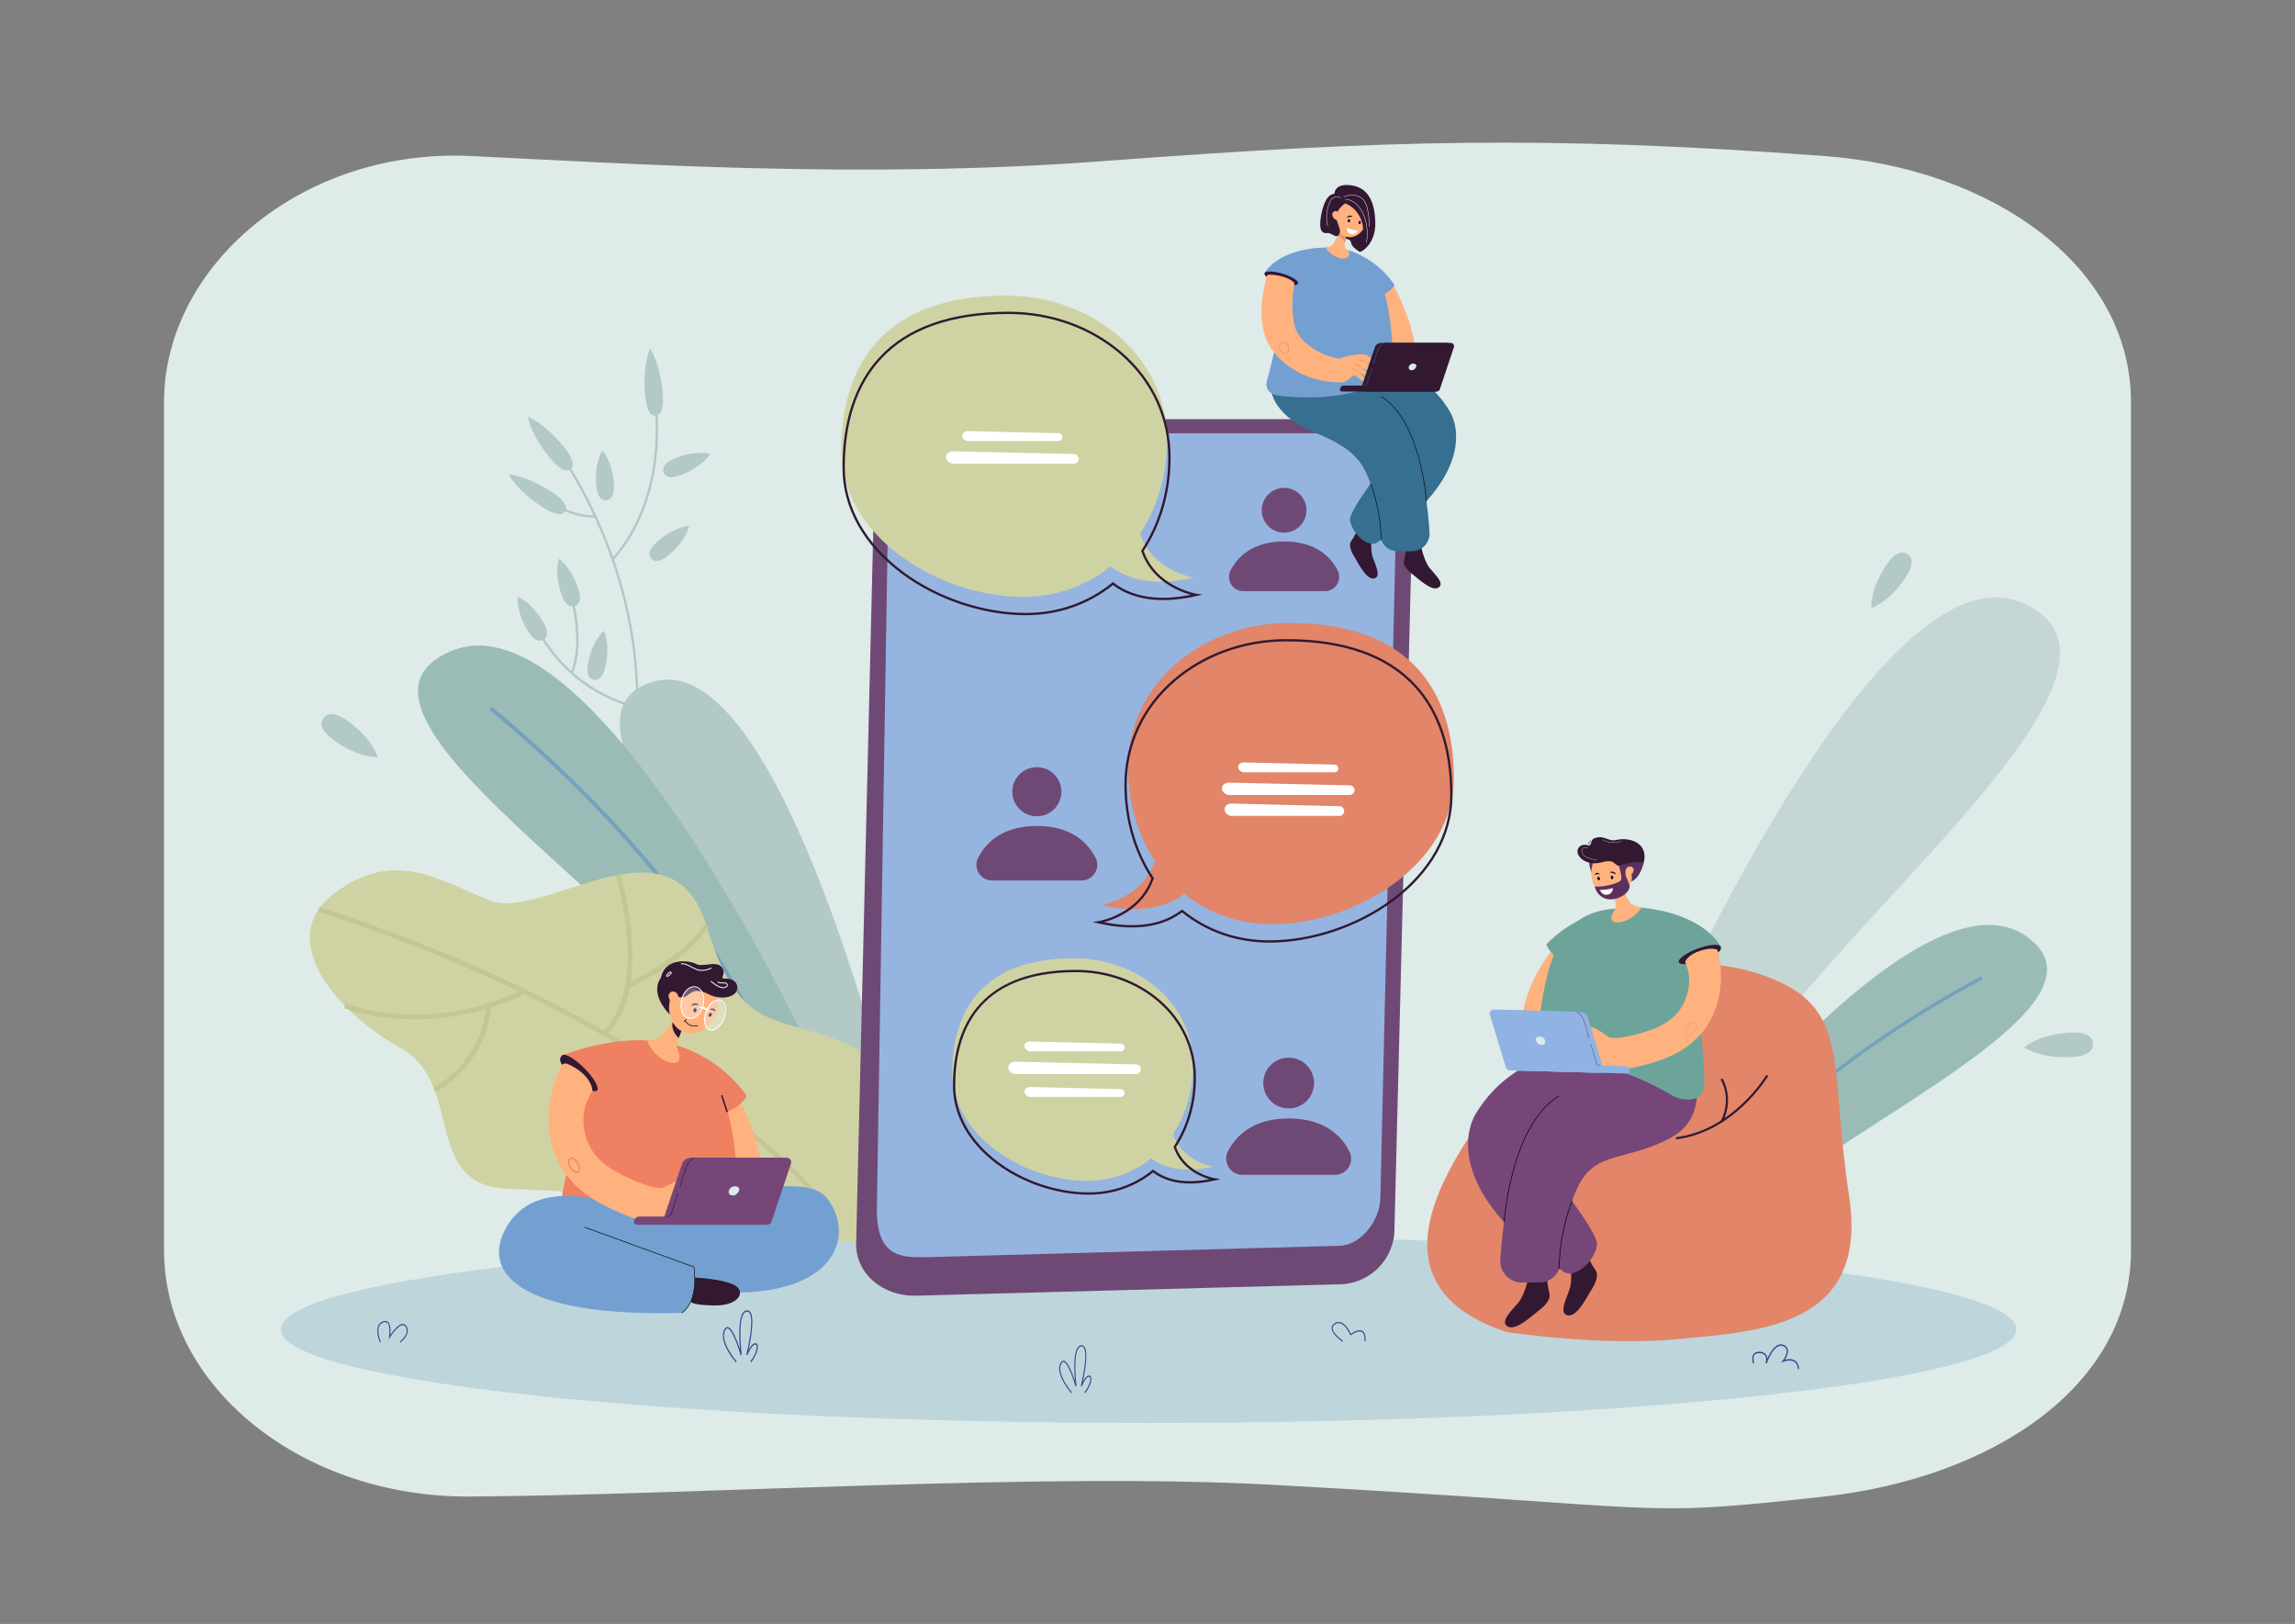 <svg xmlns="http://www.w3.org/2000/svg" xmlns:xlink="http://www.w3.org/1999/xlink" id="Layer_1" x="0px" y="0px" viewBox="0 0 2826.587 2000" style="enable-background:new 0 0 2826.587 2000;" xml:space="preserve"><rect x="0" y="0" width="2826.587" height="2000" fill="#808080" stroke="none"/><rect x="0" style="fill:none" width="2826.587" height="2000"></rect><g>	<g>		<path style="fill:#DEEBE9;" d="M2246.934,1843.121c-241.138,26.611-170.814,13.448-678.431-14.4   c-285.039-15.637-702.781,12.348-988.851,14.4c-208.557,1.497-377.641-135.771-377.641-303.254v-510.844v-533.63   c0-167.482,169.438-313.104,377.641-303.252c193.354,9.148,478.98,28.709,775.445,6.532   c352.599-26.376,546.498-32.131,891.837-6.532c207.683,15.395,377.643,135.771,377.643,303.252v1044.474   C2624.576,1707.35,2453.558,1820.318,2246.934,1843.121z"></path>	</g>	<g>		<g style="opacity:0.6;">			<path style="fill:#B2C9C6;" d="M1997.567,1381.686c0,0,300.915-727.436,495.235-638.368    c194.321,89.068-309.644,442.768-390.532,657.305L1997.567,1381.686z"></path>		</g>		<g>			<g>				<path style="fill:#9BBCB6;" d="M2046.544,1479.637c0,0,313.384-420.609,448.553-326.926     c135.169,93.682-295.383,259.542-381.908,385.022L2046.544,1479.637z"></path>			</g>			<g>				<g>					<path style="fill:#74A1BD;" d="M2089.084,1497.625c58.18-87.745,151.071-162.337,218.75-209.46      c73.374-51.087,133.71-81.771,134.312-82.075l-1.9-3.753c-0.603,0.305-61.203,31.122-134.816,82.375      c-67.98,47.333-161.305,122.289-219.85,210.588L2089.084,1497.625z"></path>				</g>			</g>		</g>		<g>			<g>				<g>					<path style="fill:#B2C9C6;" d="M840.058,584.519c-14.287,5.706-20.35,2.864-22.587-2.736      c-2.236-5.6,0.201-11.837,14.488-17.543c26.027-10.394,42.655-5.279,42.655-5.279S866.464,573.973,840.058,584.519z"></path>				</g>				<g>					<path style="fill:#B2C9C6;" d="M824.417,682.979c-11.672,10.023-18.329,9.295-22.257,4.72      c-3.928-4.575-3.64-11.265,8.032-21.288c21.263-18.257,38.651-18.797,38.651-18.797S845.989,664.456,824.417,682.979z"></path>				</g>				<g>					<g>						<g>							<path style="fill:#B2C9C6;" d="M779.36,938.56l-2.831-0.686c0.105-0.435,10.494-44.413,5.447-111.914        c-4.661-62.282-23.79-157.902-88.475-259.751l2.458-1.562c65.041,102.41,84.259,198.581,88.928,261.226        C789.951,893.794,779.466,938.119,779.36,938.56z"></path>						</g>					</g>					<g>						<g>							<path style="fill:#B2C9C6;" d="M755.852,689.928l-2.189-1.921c69.765-79.465,52.041-191.523,51.854-192.646l2.871-0.48        C808.578,496.018,826.545,609.407,755.852,689.928z"></path>						</g>					</g>					<g>						<g>							<path style="fill:#B2C9C6;" d="M719.602,636.63c-29.24-4.446-49.113-22.445-49.339-22.653l1.971-2.142        c0.252,0.232,25.726,23.254,61.151,22.862l0.033,2.912C728.626,637.662,724.005,637.3,719.602,636.63z"></path>						</g>					</g>					<g>						<g>							<path style="fill:#B2C9C6;" d="M784.365,872.964c-58.109-15.714-101.645-51.83-129.401-107.343        c-0.962-1.922-1.87-3.739-2.169-4.085c0.004,0.004,0.091,0.104,0.272,0.195l1.324-2.591c0.766,0.391,1.168,1.16,3.176,5.179        c27.371,54.737,70.286,90.344,127.557,105.832L784.365,872.964z"></path>						</g>					</g>					<g>						<g>							<path style="fill:#B2C9C6;" d="M705.468,829.255l-2.666-1.175c15.947-36.16-0.769-95.439-0.939-96.033l2.798-0.805        c0.043,0.152,4.365,15.328,6.614,34.844C713.36,784.167,714.047,809.804,705.468,829.255z"></path>						</g>					</g>					<g>						<g>							<path style="fill:#B2C9C6;" d="M694.018,549.867c13.142,16.054,13.269,23.926,8.604,27.745        c-4.667,3.819-12.358,2.141-25.5-13.914c-23.94-29.244-27.062-50.295-27.062-50.295S669.73,520.196,694.018,549.867z"></path>						</g>					</g>					<g>						<g>							<path style="fill:#B2C9C6;" d="M679.399,605.844c17.371,11.346,19.865,18.812,16.568,23.861        c-3.297,5.048-11.137,5.767-28.508-5.577c-31.644-20.666-40.968-39.795-40.968-39.795S647.293,584.878,679.399,605.844z"></path>						</g>					</g>					<g>						<g>							<path style="fill:#B2C9C6;" d="M711.866,723.986c4.912,14.58,1.741,20.477-3.974,22.403        c-5.714,1.924-11.808-0.852-16.72-15.431c-8.947-26.558-2.925-42.88-2.925-42.88S702.788,697.04,711.866,723.986z"></path>						</g>					</g>					<g>						<g>							<path style="fill:#B2C9C6;" d="M756.016,595.25c1.217,15.336-3.294,20.285-9.304,20.762        c-6.011,0.477-11.246-3.698-12.464-19.034c-2.217-27.938,7.594-42.304,7.594-42.304S753.766,566.905,756.016,595.25z"></path>						</g>					</g>					<g>						<g>							<path style="fill:#B2C9C6;" d="M745.864,819.794c-3.142,15.06-8.862,18.542-14.765,17.31        c-5.902-1.232-9.753-6.71-6.611-21.771c5.724-27.434,19.178-38.464,19.178-38.464S751.671,791.96,745.864,819.794z"></path>						</g>					</g>					<g>						<g>							<path style="fill:#B2C9C6;" d="M668.358,765.025c7.919,13.19,6.085,19.629,0.914,22.733        c-5.169,3.104-11.716,1.697-19.635-11.493c-14.427-24.026-12.039-41.26-12.039-41.26S653.721,740.648,668.358,765.025z"></path>						</g>					</g>					<g>						<g>							<path style="fill:#B2C9C6;" d="M816.231,484.144c1.748,20.673-2.604,27.234-8.612,27.742        c-6.008,0.508-11.4-5.229-13.146-25.903c-3.184-37.659,6.156-56.781,6.156-56.781S813,445.935,816.231,484.144z"></path>						</g>					</g>				</g>			</g>		</g>		<g>			<path style="fill:#B2C9C6;" d="M1102.802,1384.348c0,0-139.114-588.797-297.464-545.046    c-158.351,43.75,180.638,373.891,215.704,546.577L1102.802,1384.348z"></path>		</g>		<g>			<g>				<path style="fill:#9BBCB6;" d="M987.425,1272.817c0,0-258.693-545.857-432.522-470.659     c-173.829,75.198,269.905,327.672,339.213,488.942L987.425,1272.817z"></path>			</g>			<g>				<g>					<path style="fill:#74A1BD;" d="M935.318,1283.504c-45.841-112.245-133.852-217.493-199.612-286.018      c-71.293-74.289-132.48-122.589-133.09-123.069l2.993-3.809c0.613,0.481,62.068,48.992,133.593,123.525      c66.051,68.829,154.471,174.586,200.599,287.539L935.318,1283.504z"></path>				</g>			</g>		</g>		<g>			<g>				<g>					<path style="fill:#CFD3A3;" d="M962.379,1584.89c-59.064-14.763-128.582-29.622-200.003-43.997      c-5.607-13.271-6.986-24.125-6.986-24.125c-33.915-56.05-27.751-47.443-131.736-52.655      c-74.583-3.775-68.487-68.824-88.41-121.508c-0.356-0.961-0.733-1.918-1.109-2.874c-7.852-19.611-19.658-37.291-41.056-49.134      c-22.701-12.547-45.093-28.916-63.78-47.225c-1.555-1.511-3.083-3.045-4.585-4.604c-36.702-37.798-56.939-82.868-32.156-118.99      c0.582-0.857,1.191-1.708,1.828-2.543c4.45-5.895,10.145-11.543,17.211-16.858c73.656-55.354,126.717-17.456,192.007,8.677      c36.101,14.442,100.464-20.929,158.143-31.524c0.824-0.154,1.655-0.297,2.478-0.442c45.657-7.834,86.781,0.642,105.824,62.831      c-0.002,0.01,0.007,0.012,0.005,0.022c0.389,1.262,0.778,2.515,1.163,3.745c42.972,137.19,87.994,101.704,182.478,146.993      c17.57,8.435,33.193,16.889,41.947,29.275C1177.272,1435.405,1079.119,1546.635,962.379,1584.89z"></path>				</g>			</g>			<g>				<g>					<g>						<path style="fill:#C4C695;" d="M998.089,1468.808l4.616-3.782c-1.666-2.035-171.84-205.313-609.222-348.085l-1.853,5.676       C827.369,1264.854,996.429,1466.784,998.089,1468.808z"></path>					</g>				</g>				<g>					<g>						<path style="fill:#C4C695;" d="M775.189,1216.285c73.826-34.816,96.534-73.251,97.464-74.869l-5.172-2.977       c-0.22,0.381-22.9,38.522-94.842,72.448L775.189,1216.285z"></path>					</g>				</g>				<g>					<g>						<path style="fill:#C4C695;" d="M746.581,1274.924c24.973-23.86,35.896-65.781,31.588-121.231       c-3.225-41.525-13.924-76.546-14.031-76.894l-5.702,1.759c0.422,1.365,41.443,137.189-15.981,192.054L746.581,1274.924z"></path>					</g>				</g>				<g>					<g>						<path style="fill:#C4C695;" d="M633.644,1230.12c8.654-3.707,13.524-6.344,13.745-6.466l-2.886-5.224       c-1.02,0.565-103.609,55.989-218.846,17.512l-1.888,5.658C516.624,1272.606,601.399,1243.933,633.644,1230.12z"></path>					</g>				</g>				<g>					<g>						<path style="fill:#C4C695;" d="M536.772,1345.115c35.442-21.628,51.913-48.938,59.488-68.039       c8.247-20.792,8.053-36.321,8.043-36.973l-5.97,0.109c0.009,0.598,0.221,60.211-64.674,99.809L536.772,1345.115z"></path>					</g>				</g>			</g>		</g>		<g>			<path style="fill:#B2C9C6;" d="M2323.078,696.147c11.098-16.547,19.656-17.944,26.141-13.594    c6.486,4.349,8.444,12.797-2.653,29.345c-20.215,30.144-41.729,36.838-41.729,36.838S2302.568,726.73,2323.078,696.147z"></path>		</g>		<g>			<path style="fill:#B2C9C6;" d="M2549.484,1271.827c21.152-1.137,27.805,5.246,28.25,13.536    c0.445,8.29-5.485,15.349-26.637,16.485c-38.531,2.071-57.96-11.939-57.96-11.939S2510.391,1273.927,2549.484,1271.827z"></path>		</g>		<g>			<path style="fill:#B2C9C6;" d="M411.666,911.975c-16.711-11.996-17.871-20.874-13.169-27.423    c4.701-6.55,13.484-8.292,30.195,3.704c30.442,21.851,36.642,44.272,36.642,44.272S442.551,934.145,411.666,911.975z"></path>		</g>	</g>	<g>		<g>			<path style="fill:#BED5DC;" d="M2483.38,1637.171c0,63.676-478.488,115.297-1068.732,115.297    c-590.247,0-1068.733-51.62-1068.733-115.297c0-63.678,478.487-115.299,1068.733-115.299    C2004.892,1521.872,2483.38,1573.493,2483.38,1637.171z"></path>		</g>		<g>			<path style="fill:#42428E;" d="M493.091,1653.552l-0.715-1.22c0.075-0.054,7.436-5.579,8.451-12.019    c0.351-2.235-0.115-4.353-1.391-6.29c-0.889-1.351-1.96-2.008-3.276-2.008c0,0-0.042,0-0.063,0    c-6.384,0.102-15.64,14.917-15.733,15.067l-1.682,2.715l0.51-3.258c0.021-0.132,2.017-13.228-2.046-17.139    c-1.265-1.217-3.069-1.39-5.362-0.511c-2.411,0.923-4.086,2.615-4.98,5.03c-2.666,7.199,2.208,18.59,2.257,18.704l-1.167,0.639    c-0.213-0.488-5.18-12.092-2.29-19.901c1.042-2.819,2.981-4.788,5.762-5.854c2.757-1.056,4.988-0.793,6.625,0.785    c3.384,3.257,3.192,11.347,2.809,15.678c2.988-4.345,9.821-13.327,15.279-13.413c1.775-0.017,3.25,0.847,4.403,2.597    c1.495,2.275,2.042,4.771,1.623,7.417C500.989,1647.629,493.413,1653.312,493.091,1653.552z"></path>		</g>		<g>			<path style="fill:#42428E;" d="M2214.345,1686.296c-0.321-4.217-1.696-7.225-4.091-8.937c-5.252-3.755-13.772-0.307-13.86-0.272    l-2.962,1.223l2.119-2.63c0.06-0.076,6.115-7.671,4.87-13.176c-0.472-2.088-2.004-3.656-4.551-4.66    c-10.743-4.236-19.532,20.348-19.958,21.568c-0.009,0.027-0.018,0.046-0.02,0.056l-1.447-0.64c0,0,0.008-0.023,0.012-0.04    c0.148-0.436,1.752-5.412-0.208-8.832c-1.202-2.098-3.549-3.254-6.976-3.437c-3.202-0.172-5.421,0.673-6.587,2.506    c-2.246,3.529-0.098,9.732-0.076,9.795l-1.445,0.646c-0.103-0.291-2.483-7.143,0.252-11.453c1.492-2.351,4.147-3.445,7.928-3.24    c3.963,0.213,6.725,1.639,8.213,4.244c0.742,1.296,1.076,2.733,1.179,4.115c3.52-7.808,10.773-20.437,19.643-16.939    c3.072,1.211,4.938,3.191,5.545,5.883c1.005,4.456-1.776,9.687-3.659,12.581c3.147-0.846,8.723-1.701,12.818,1.228    c2.825,2.021,4.441,5.473,4.803,10.264L2214.345,1686.296z"></path>		</g>		<g>			<path style="fill:#42428E;" d="M1653.372,1652.442c-0.546-0.368-13.347-9.106-13.347-16.77c0-2.365,1.177-4.358,3.498-5.926    c2.552-1.726,5.204-2.14,7.887-1.233c6.482,2.199,11.168,11.448,12.413,14.137c6.601-4.409,11.514-5.479,14.611-3.178    c4.425,3.289,3.325,12.077,3.276,12.45l-1.286-0.213c0.011-0.083,1.029-8.247-2.708-11.02c-2.734-2.025-7.384-0.81-13.819,3.616    l-0.617,0.423l-0.31-0.734c-0.05-0.117-5.044-11.75-11.937-14.084c-2.312-0.782-4.616-0.417-6.841,1.086    c-1.929,1.303-2.867,2.832-2.867,4.675c0,6.846,12.591,15.433,12.716,15.519L1653.372,1652.442z"></path>		</g>		<g>			<path style="fill:#42428E;" d="M1319.366,1715.817c-0.051-0.057-5.132-5.91-9.288-13.299    c-5.672-10.085-7.023-18.091-4.016-23.796c1.123-2.127,2.481-3.097,4.007-2.911c5.203,0.668,10.901,15.881,13.85,24.943    c-0.977-11.32-2.09-33.7,3.425-41.267c1.2-1.649,2.666-2.543,4.355-2.657c1.648-0.124,2.995,0.55,4.015,1.969    c4.972,6.917,0.478,31.355-1.992,42.79c1.842-3.354,4.456-7.093,7.126-7.521c1.267-0.202,2.27,0.328,2.834,1.494    c1.611,3.324-0.613,11.797-7.124,20.225l-0.981-0.958c6.402-8.284,8.158-16.108,6.965-18.57c-0.304-0.627-0.784-0.858-1.51-0.746    c-3.436,0.551-7.444,8.926-8.7,12.106l-1.22-0.492c0.097-0.39,9.596-39.057,3.591-47.411c-0.75-1.044-1.71-1.507-2.927-1.428    c-1.329,0.09-2.452,0.784-3.427,2.123c-6.983,9.584-2.511,46.439-2.465,46.811l-1.262,0.323    c-2.317-8.195-9.474-29.611-14.701-30.282c-0.996-0.125-1.894,0.593-2.744,2.205c-6.597,12.512,12.917,35.1,13.114,35.328    L1319.366,1715.817z"></path>		</g>		<g>			<g>				<path style="fill:#BED5DC;" d="M905.031,1677.395c0,0-19.299-22.11-12.658-34.703c6.641-12.593,17.846,27.051,17.846,27.051     s-5.81-46.878,6.226-47.691c12.036-0.814,0,47.691,0,47.691s4.462-11.31,8.819-12.01c4.358-0.699,3.113,9.591-4.669,19.661     H905.031z"></path>			</g>			<g>				<path style="fill:#42428E;" d="M906.414,1677.95c-0.909-1.041-22.181-25.682-14.461-40.322c1.22-2.313,2.682-3.38,4.356-3.163     c3.329,0.426,7.239,6.333,11.622,17.556c1.335,3.418,2.516,6.835,3.443,9.661c-1.063-12.271-2.297-36.715,3.714-44.964     c1.305-1.792,2.898-2.764,4.732-2.888c1.794-0.116,3.258,0.599,4.365,2.139c5.405,7.519,0.519,34.085-2.166,46.514     c2.003-3.645,4.844-7.709,7.747-8.176c1.373-0.217,2.466,0.356,3.081,1.623c1.751,3.614-0.667,12.824-7.745,21.984l-1.066-1.04     c6.958-9.005,8.868-17.509,7.57-20.185c-0.33-0.68-0.852-0.942-1.641-0.811c-3.735,0.6-8.093,9.701-9.458,13.158l-1.326-0.534     c0.027-0.108,2.664-10.792,4.434-22.491c2.315-15.299,2.132-25.341-0.53-29.044c-0.816-1.135-1.857-1.651-3.181-1.552     c-1.446,0.097-2.664,0.851-3.725,2.308c-7.59,10.416-2.729,50.481-2.68,50.884l-1.372,0.35     c-2.518-8.909-10.299-32.187-15.981-32.916c-1.089-0.144-2.057,0.646-2.982,2.398c-7.172,13.601,14.039,38.155,14.254,38.401     L906.414,1677.95z"></path>			</g>		</g>		<g>			<g>				<path style="fill:#BED5DC;" d="M1842.408,1576.849c0,0-19.299-22.11-12.658-34.703c6.641-12.593,17.846,27.051,17.846,27.051     s-5.81-46.878,6.226-47.691c12.036-0.815,0,47.691,0,47.691s4.462-11.31,8.819-12.01c4.358-0.699,3.113,9.591-4.669,19.661     H1842.408z"></path>			</g>			<g>				<path style="fill:#42428E;" d="M1843.791,1577.405c-0.909-1.041-22.181-25.682-14.461-40.322c1.22-2.313,2.682-3.38,4.356-3.163     c3.329,0.426,7.239,6.334,11.622,17.556c1.335,3.418,2.516,6.835,3.443,9.661c-1.063-12.271-2.297-36.715,3.714-44.964     c1.305-1.792,2.898-2.764,4.732-2.887c1.794-0.116,3.258,0.599,4.365,2.139c5.405,7.519,0.519,34.085-2.166,46.514     c2.003-3.645,4.844-7.709,7.747-8.176c1.373-0.217,2.466,0.357,3.081,1.623c1.751,3.614-0.667,12.824-7.745,21.985l-1.066-1.04     c6.958-9.005,8.868-17.509,7.57-20.185c-0.33-0.68-0.852-0.942-1.641-0.811c-3.734,0.6-8.093,9.701-9.458,13.158l-1.326-0.534     c0.027-0.107,2.664-10.792,4.434-22.491c2.315-15.299,2.132-25.341-0.53-29.044c-0.816-1.135-1.857-1.651-3.181-1.553     c-1.446,0.097-2.664,0.852-3.725,2.308c-7.59,10.416-2.729,50.481-2.68,50.884l-1.372,0.35     c-2.518-8.908-10.299-32.187-15.981-32.915c-1.089-0.143-2.057,0.646-2.982,2.398c-7.172,13.601,14.039,38.155,14.254,38.401     L1843.791,1577.405z"></path>			</g>		</g>	</g>	<g>		<g>			<g>				<path style="fill:#6F4975;" d="M1648.957,1581.746l-522.912,14.077c-37.78,0-71.637-25.863-71.637-63.642l22.799-947.422     c0-37.78,30.738-68.518,68.518-68.518h503.233c37.779,0,91.646,20.775,91.646,77.48l-23.133,919.51     C1717.47,1551.011,1686.736,1581.746,1648.957,1581.746L1648.957,1581.746z"></path>			</g>			<g>				<path style="fill:#96B4E0;" d="M1649.157,533.611h-503.638c-28.135,0-50.942,22.173-50.942,49.527l-14.601,905.588     c-0.501,61.977,32.831,59.603,60.965,59.603l507.525-14.01c28.141,0,51.639-32.295,51.639-59.653l20.549-885.693     C1720.655,561.62,1677.297,533.611,1649.157,533.611L1649.157,533.611z"></path>			</g>		</g>		<g>			<g>				<g>					<path style="fill:#CFD3A3;" d="M1437.314,542.164c0-105.424-93.717-178.105-198.125-178.105      c-151.204,0-203.131,85.463-203.131,190.888c0,105.424,119.824,180.089,224.231,180.089      C1364.697,735.037,1437.314,647.589,1437.314,542.164z"></path>				</g>				<g>					<path style="fill:#CFD3A3;" d="M1470.359,711.378c0,0-66.091-10.302-70.81-76.65l-51.927,38.325      C1347.622,673.054,1372.405,734.021,1470.359,711.378z"></path>				</g>			</g>			<g>				<path style="fill:#2F1A31;" d="M1263.288,757.707c-52.3,0-109.165-18.987-152.117-50.79     c-47.423-35.113-73.54-81.537-73.54-130.723c0-57.68,15.221-103.418,45.241-135.945c34.521-37.403,88.123-56.368,159.314-56.368     c52.309,0,101.725,17.708,139.144,49.863c38.953,33.473,60.405,79.523,60.405,129.667c0,42.283-11.464,82.122-33.158,115.261     c15.655,44.323,64.505,52.468,64.999,52.544l7.266,1.141l-7.165,1.657c-29.828,6.894-71.755,10.088-102.895-13.51     C1340.44,744.848,1303.295,757.707,1263.288,757.707z M1242.187,386.731c-70.364,0-123.26,18.657-157.22,55.451     c-29.519,31.984-44.487,77.072-44.487,134.012c0,48.259,25.708,93.87,72.386,128.434c42.478,31.453,98.71,50.229,150.422,50.229     c39.73,0,76.585-12.888,106.574-37.273l0.881-0.716l0.895,0.7c28.273,22.043,66.272,20.798,95.2,15.007     c-14.231-3.908-48.595-16.935-61.184-53.637l-0.227-0.662l0.386-0.583c21.637-32.789,33.074-72.307,33.074-114.282     c0-49.3-21.1-94.583-59.413-127.507C1342.572,404.195,1293.816,386.731,1242.187,386.731z"></path>			</g>			<g>				<path style="fill:#FFFFFF;" d="M1322.5,571.039h-148.581c-3.27,0-8.301-3.408-8.736-6.649c-0.89-6.649,5.457-8.549,8.728-8.549     l148.589,3.306c3.27,0,5.946,2.676,5.946,5.946l0,0C1328.446,568.362,1325.77,571.039,1322.5,571.039z"></path>			</g>			<g>				<path style="fill:#FFFFFF;" d="M1303.931,543.121h-112.149c-2.468,0-6.267-2.737-6.593-5.342     c-0.674-5.342,4.118-6.869,6.586-6.869l112.156,2.656c2.468,0,4.488,2.15,4.488,4.777l0,0     C1308.419,540.972,1306.399,543.121,1303.931,543.121z"></path>			</g>		</g>		<g>			<g>				<g>					<path style="fill:#E28569;" d="M1389.274,945.379c0-105.425,93.716-178.106,198.124-178.106      c151.204,0,203.131,85.464,203.131,190.888c0,105.424-119.823,180.087-224.231,180.087      C1461.89,1138.248,1389.274,1050.803,1389.274,945.379z"></path>				</g>				<g>					<path style="fill:#FFFFFF;" d="M1662.333,979.102h-148.58c-3.27,0-8.301-3.408-8.736-6.649      c-0.89-6.649,5.457-8.549,8.728-8.549l148.589,3.306c3.27,0,5.946,2.676,5.946,5.946l0,0      C1668.279,976.426,1665.603,979.102,1662.333,979.102z"></path>				</g>				<g>					<path style="fill:#FFFFFF;" d="M1650.174,1004.852h-133.957c-2.948,0-7.484-3.408-7.876-6.649      c-0.802-6.649,4.92-8.549,7.869-8.549l133.964,3.306c2.948,0,5.361,2.676,5.361,5.946l0,0      C1655.535,1002.176,1653.122,1004.852,1650.174,1004.852z"></path>				</g>				<g>					<path style="fill:#FFFFFF;" d="M1643.765,951.185h-112.149c-2.468,0-6.267-2.737-6.593-5.342      c-0.674-5.342,4.118-6.868,6.586-6.868l112.156,2.656c2.468,0,4.488,2.15,4.488,4.777l0,0      C1648.253,949.036,1646.233,951.185,1643.765,951.185z"></path>				</g>				<g>					<path style="fill:#E28569;" d="M1356.229,1114.593c0,0,66.09-10.303,70.809-76.652l51.927,38.325      C1478.965,1076.267,1454.183,1137.234,1356.229,1114.593z"></path>				</g>			</g>			<g>				<path style="fill:#2F1A31;" d="M1563.3,1160.921c-40.007,0-77.152-12.861-107.494-37.203     c-31.141,23.597-73.069,20.401-102.895,13.509l-7.165-1.657l7.266-1.138c0.494-0.079,49.344-8.221,64.997-52.547     c-21.693-33.14-33.158-72.979-33.158-115.259c0-50.146,21.453-96.195,60.406-129.669     c37.417-32.154,86.833-49.861,139.144-49.861c71.191,0,124.793,18.963,159.313,56.367     c30.021,32.526,45.242,78.264,45.242,135.944c0,49.185-26.117,95.61-73.54,130.725     C1672.465,1141.936,1615.599,1160.921,1563.3,1160.921z M1455.845,1120.084l0.881,0.716     c29.989,24.381,66.842,37.272,106.574,37.272c51.711,0,107.942-18.779,150.421-50.232     c46.678-34.562,72.386-80.175,72.386-128.433c0-56.941-14.967-102.028-44.487-134.012c-33.96-36.794-86.855-55.45-157.219-55.45     c-51.629,0-100.384,17.463-137.287,49.173c-38.314,32.924-59.412,78.206-59.412,127.508c0,41.973,11.436,81.49,33.073,114.279     l0.386,0.586l-0.227,0.663c-12.589,36.7-46.952,49.725-61.183,53.634c28.926,5.79,66.926,7.037,95.2-15.007L1455.845,1120.084z"></path>			</g>		</g>		<g>			<g>				<g>					<path style="fill:#CFD3A3;" d="M1469.3,1311.758c0-77.885-69.235-131.58-146.368-131.58      c-111.704,0-150.066,63.138-150.066,141.022c0,77.883,88.52,133.043,165.654,133.043      C1415.654,1454.245,1469.3,1389.641,1469.3,1311.758z"></path>				</g>				<g>					<path style="fill:#CFD3A3;" d="M1493.712,1436.766c0,0-48.825-7.611-52.313-56.626l-38.362,28.312      C1403.037,1408.453,1421.347,1453.493,1493.712,1436.766z"></path>				</g>			</g>			<g>				<path style="fill:#2F1A31;" d="M1340.734,1471.365c-38.713,0-80.806-14.054-112.599-37.595     c-35.132-26.012-54.48-60.416-54.48-96.873c0-42.708,11.278-76.582,33.522-100.683c25.577-27.711,65.267-41.762,117.968-41.762     c38.735,0,75.327,13.114,103.038,36.926c28.86,24.801,44.755,58.922,44.755,96.077c0,31.242-8.455,60.686-24.457,85.2     c11.569,32.417,47.3,38.344,47.664,38.402l7.283,1.136l-7.182,1.659c-22.036,5.095-52.995,7.457-76.092-9.872     C1397.715,1461.9,1370.278,1471.365,1340.734,1471.365z M1325.146,1197.301c-122.854,0-148.64,75.914-148.64,139.596     c0,35.532,18.938,69.121,53.325,94.583c31.32,23.19,72.779,37.036,110.903,37.036c29.268,0,56.413-9.492,78.5-27.452     l0.881-0.716l0.894,0.697c20.288,15.819,47.424,15.314,68.514,11.311c-11.321-3.374-35.025-13.374-43.964-39.433l-0.227-0.662     l0.386-0.584c15.945-24.164,24.373-53.287,24.373-84.222c0-36.311-15.543-69.664-43.763-93.916     C1399.133,1210.171,1363.2,1197.301,1325.146,1197.301z"></path>			</g>			<g>				<path style="fill:#FFFFFF;" d="M1399.16,1322.798H1250.58c-3.272,0-8.304-3.407-8.736-6.648     c-0.891-6.649,5.456-8.549,8.726-8.549l148.59,3.306c3.27,0,5.945,2.674,5.945,5.946l0,0     C1405.105,1320.123,1402.43,1322.798,1399.16,1322.798z"></path>			</g>			<g>				<path style="fill:#FFFFFF;" d="M1380.591,1294.881h-112.149c-2.468,0-6.266-2.737-6.594-5.341     c-0.671-5.343,4.119-6.869,6.587-6.869l112.156,2.656c2.469,0,4.488,2.149,4.488,4.777l0,0     C1385.079,1292.731,1383.061,1294.881,1380.591,1294.881z"></path>			</g>			<g>				<path style="fill:#FFFFFF;" d="M1380.591,1350.923h-112.149c-2.468,0-6.266-2.739-6.594-5.343     c-0.671-5.342,4.119-6.868,6.587-6.868l112.156,2.657c2.469,0,4.488,2.149,4.488,4.776l0,0     C1385.079,1348.772,1383.061,1350.923,1380.591,1350.923z"></path>			</g>		</g>		<g>			<g>				<path style="fill:#6F4975;" d="M1618.434,1333.88c0-17.271-14.001-31.274-31.273-31.274c-17.27,0-31.272,14.003-31.272,31.274     c0,17.271,14.001,31.273,31.272,31.273C1604.433,1365.153,1618.434,1351.151,1618.434,1333.88z"></path>			</g>			<g>				<path style="fill:#6F4975;" d="M1530.205,1446.939h113.912c14.99,0,24.667-15.896,17.738-29.188     c-9.905-19.002-30.797-40.277-74.696-40.277c-43.902,0-64.79,21.276-74.692,40.278     C1505.539,1431.046,1515.215,1446.939,1530.205,1446.939z"></path>			</g>		</g>		<g>			<g>				<path style="fill:#6F4975;" d="M1307.249,975.1c0-16.7-13.538-30.239-30.238-30.239c-16.7,0-30.24,13.539-30.24,30.239     c0,16.702,13.539,30.24,30.24,30.24C1293.711,1005.34,1307.249,991.802,1307.249,975.1z"></path>			</g>			<g>				<path style="fill:#6F4975;" d="M1221.935,1084.425h110.149c14.495,0,23.852-15.37,17.151-28.224     c-9.577-18.374-29.777-38.946-72.227-38.946c-42.452,0-62.65,20.573-72.226,38.947     C1198.085,1069.056,1207.442,1084.425,1221.935,1084.425z"></path>			</g>		</g>		<g>			<g>				<path style="fill:#6F4975;" d="M1609.101,628.397c0-15.229-12.346-27.574-27.576-27.574c-15.228,0-27.574,12.346-27.574,27.574     c0,15.23,12.346,27.576,27.574,27.576C1596.755,655.973,1609.101,643.627,1609.101,628.397z"></path>			</g>			<g>				<path style="fill:#6F4975;" d="M1531.304,728.091h100.443c13.218,0,21.751-14.017,15.642-25.738     c-8.734-16.755-27.155-35.514-65.865-35.514c-38.711,0-57.13,18.76-65.863,35.516     C1509.554,714.076,1518.085,728.091,1531.304,728.091z"></path>			</g>		</g>	</g>	<g>		<path style="fill:#FFB27D;" d="M903.189,1342.234c3.763,6.706,41.554,65.243,33.644,122.498l-41.132-14.872l-18.796-77.176   L903.189,1342.234z"></path>		<path style="fill:#EF8062;" d="M738.945,1318.243c0,0,25.272-45.325,86.787-32.794c61.515,12.531,95.086,100.578,78.401,274.972   c0,0-97.727-38.853-224.798-7.532C679.335,1552.888,700.25,1383.995,738.945,1318.243z"></path>		<path style="fill:#EF8062;" d="M692.025,1299.928l43.24,43.165c0,0,110.852,29.949,141.64,29.591   c30.789-0.358,42.908-22.861,42.908-22.861s-25.986-41.152-78.566-59.766c-4.939-1.756-10.106-3.303-15.514-4.604   c-9.078-2.177-18.308-3.434-27.468-3.981C743.836,1278.231,692.025,1299.928,692.025,1299.928z"></path>		<path style="fill:#331832;" d="M692.026,1299.928c-6.912,7.513,3.748,15.72,15.687,27.64c11.94,11.92,24.274,18.871,27.549,15.526   c3.276-3.345-3.748-15.72-15.687-27.64C707.636,1303.534,695.197,1296.481,692.026,1299.928z"></path>		<path style="fill:#FFB27D;" d="M729.514,1343.27c0,0,0.644-8.621-10.192-19.628c-6.526-6.63-14.788-10.962-20.329-13.36   c-3.294-1.426-7.099,0.177-8.406,3.546l-3.466,8.938l16.141,10.392L729.514,1343.27z"></path>		<path style="fill:#73A0D1;" d="M805.919,1503.155c0,0-133.395-72.289-181.208,6.568c-35.394,58.374,17.81,112.737,215.154,107.216   c0,0,19.503-9.136,14.753-56.519C852.737,1541.646,805.919,1503.155,805.919,1503.155z"></path>		<path style="fill:#73A0D1;" d="M805.919,1503.155c0,0,177.663-72.776,212.816-27.281c40.4,52.286,1.657,141.065-185.615,109.329   l-22.822-24.783L805.919,1503.155z"></path>		<g>			<path style="fill:#020202;" d="M840.083,1617.243l-0.435-0.609c20.718-14.783,15.149-52.748,14.638-55.939l-134.659-49.009    l0.256-0.703l135.066,49.157l0.037,0.213C855.06,1560.765,861.993,1601.61,840.083,1617.243z"></path>		</g>		<path style="fill:#331832;" d="M855.754,1573.455c0,0,32.742,1.331,48.122,8.874c15.38,7.543,7.167,25.956-24.061,25.464   c-31.229-0.492-28.858-5.139-28.858-5.139S856.889,1586.49,855.754,1573.455z"></path>		<g>			<path style="fill:#FFB27D;" d="M813.842,1506.621c10.843,0,19.751-2.742,26.974-8.191c13.641-10.289,16.172-26.691,14.194-37.611    l-13.051-7.588c-0.648-3.581-25.833,9.725-25.79,9.712c-0.115,0.038-12.019,3.482-53.295-17.611    c-28.733-14.683-43.214-35.523-44.271-63.708c-0.798-21.248,8.675-33.183,10.91-38.355c0.298-0.689-13.886-14.908-13.479-16.356    l-10.633-5.403c0.343-1.219-10.223-5.387-10.073-5.735l-8.206,6.99c-4.05,9.367-12.664,30.873-11.553,60.505    c1.155,30.782,13.866,73.267,67.859,100.859C772.872,1499.177,795.981,1506.62,813.842,1506.621z"></path>		</g>		<g>			<path style="fill:#764678;" d="M822.6,1508.35h115.122c2.411,0,4.55-1.533,5.311-3.804l23.924-71.446    c1.205-3.598-1.492-7.311-5.311-7.311H850.937c-5.045,0-9.524,3.208-11.116,7.962l-22.531,67.288    C816.085,1504.637,818.782,1508.35,822.6,1508.35z"></path>			<path style="fill:#764678;" d="M829.826,1508.35h115.122c2.41,0,4.55-1.533,5.311-3.804l23.923-71.446    c1.205-3.598-1.492-7.311-5.311-7.311H858.162c-5.045,0-9.524,3.208-11.116,7.962l-22.531,67.288    C823.31,1504.637,826.008,1508.35,829.826,1508.35z"></path>			<path style="fill:#DAEBE8;" d="M910.49,1464.731c0-2.712-3.129-3.818-5.861-3.818s-7.192,2.977-7.163,6.778    c0.031,4.101,3.236,4.635,5.967,4.635C906.164,1472.326,910.49,1468.184,910.49,1464.731z"></path>			<path style="fill:#764678;" d="M787.503,1498.254h157.503v10.096H784.211c-1.879,0-3.402-1.523-3.402-3.402l0,0    C780.809,1501.251,783.806,1498.254,787.503,1498.254z"></path>			<g>				<path style="fill:#331832;" d="M838.011,1461.908l-0.722-0.192c0.232-0.874,5.729-21.484,9.431-28.148     c3.756-6.757,8.352-8.088,8.545-8.141l0.199,0.722c-0.045,0.011-4.5,1.321-8.091,7.784     C843.716,1440.516,838.068,1461.695,838.011,1461.908z"></path>			</g>			<g>				<path style="fill:#331832;" d="M820.997,1498.628v-0.748c3.771,0,4.707-1.563,4.716-1.578l8.945-26.735l0.709,0.237     l-8.973,26.796C826.327,1496.74,825.265,1498.628,820.997,1498.628z"></path>			</g>		</g>		<g>			<path style="fill:#EC865C;" d="M710.347,1444.681c-0.411,0-0.84-0.059-1.281-0.177c-2.479-0.664-5.201-3.146-7.106-6.477l0,0    c-2.918-5.103-2.996-10.384-0.179-12.026c0.877-0.511,1.964-0.618,3.135-0.303c2.478,0.664,5.202,3.146,7.106,6.477    c2.917,5.101,2.995,10.384,0.179,12.025C711.654,1444.52,711.026,1444.681,710.347,1444.681z M703.258,1437.285    c1.688,2.952,4.12,5.219,6.195,5.775c0.791,0.21,1.461,0.16,1.996-0.15c2.028-1.183,1.697-5.758-0.723-9.992    c-1.688-2.952-4.12-5.219-6.195-5.775c-0.789-0.21-1.461-0.16-1.995,0.151C700.506,1428.475,700.838,1433.05,703.258,1437.285    L703.258,1437.285z"></path>		</g>		<path style="fill:#FFB27D;" d="M797.314,1281.363c7.564-0.222,13.301-1,17.652-6.118l13.465-15.838l3.919-4.611l23.046-27.112   l-12.103,31.703l-7.267,19.028l-2.3,6.023c-1.561,4.089,0.502,5.994,1.955,10.777c0.589,1.938,4.561,13.863-5.787,13.937   c-12.891,0.094-29.195-14.889-32.776-27.828C797.183,1281.338,797.247,1281.365,797.314,1281.363z"></path>		<path style="fill:#331832;" d="M824.686,1249.232c0,0-25.376-24.388-10.737-44.973c14.639-20.585,18.296,33.037,18.296,33.037   l-4.091,12.395L824.686,1249.232z"></path>		<path style="fill:#331832;" d="M828.558,1258.86c-0.048,0.181-0.09,0.363-0.127,0.547c-2.355,10.693,7.508,19.045,7.508,19.045   l0.086-0.036l7.267-19.028c-3.088-2.313-7.635-5.11-10.943-4.592C830.621,1255.067,829.232,1256.243,828.558,1258.86z"></path>					<ellipse transform="matrix(0.277 -0.961 0.961 0.277 -571.021 1715.173)" style="fill:#FFB27D;" cx="853.936" cy="1236.935" rx="36.033" ry="29.641"></ellipse>		<path style="fill:#331832;" d="M830.953,1225.504c0,0,8.08,5.877,14.854,0.911c6.774-4.966,11.564-9.676,26.73-2.043   c15.166,7.634,31.769,4.206,34.835-4.389c3.066-8.596-4.158-15.177-13.685-14.751c-9.527,0.426,2.016-4.797-4.611-13.831   c-6.627-9.035-23.436,0.273-31.769-4.206c-8.333-4.479-38.017-8.369-43.357,17.064L830.953,1225.504z"></path>		<path style="fill:#FFB27D;" d="M824.613,1230.598c1.948,3.007,5.685,4.02,8.347,2.262c2.662-1.758,3.24-5.621,1.292-8.628   c-1.948-3.007-5.685-4.02-8.347-2.263C823.243,1223.727,822.665,1227.59,824.613,1230.598z"></path>		<g>			<path style="fill:#FFFFFF;" d="M890.619,1217.005c-6.371,0-15.018-7.775-15.414-8.135l0.746-0.822    c0.101,0.092,10.193,9.168,16.026,7.688c2.242-0.569,3.51-1.63,3.308-2.771c-0.192-1.085-1.788-2.114-4.041-1.886    c-4.935,0.508-7.615-1.171-7.727-1.243l0.597-0.936c0.024,0.015,2.492,1.538,7.017,1.074c3.026-0.315,4.965,1.21,5.246,2.798    c0.246,1.385-0.711,3.174-4.128,4.041C891.729,1216.945,891.183,1217.005,890.619,1217.005z"></path>		</g>		<g>			<path style="fill:#FFFFFF;" d="M864.422,1195.713c-2.104,0-4.28-0.311-6.354-1.124c-2.64-1.034-4.933-2.246-7.151-3.419    c-4.301-2.273-8.013-4.234-12.058-3.45l-0.212-1.09c4.424-0.863,8.303,1.186,12.788,3.558c2.191,1.157,4.455,2.355,7.037,3.366    c7.712,3.022,16.735-1.343,17.301-1.819l0.812,0.755C876.104,1193.049,870.576,1195.713,864.422,1195.713z"></path>		</g>		<g>			<path style="fill:#FFFFFF;" d="M821.646,1202.94c-0.163,0-0.314-0.024-0.451-0.076c-0.373-0.141-0.946-0.58-0.585-1.935    l0.082-0.175c0.623-0.89,3.845-5.26,6.06-3.861c0.284,0.179,0.881,0.722,0.292,1.909    C826.311,1200.277,823.351,1202.94,821.646,1202.94z M821.661,1201.308c-0.1,0.422-0.039,0.549-0.038,0.55    c0.299,0.105,1.902-0.666,3.426-2.237c1.076-1.11,1.166-1.691,1.13-1.776C825.195,1197.224,822.93,1199.52,821.661,1201.308z"></path>		</g>		<g>			<path style="fill:#080435;" d="M859.622,1237.875c0.181-0.025,0.347-0.133,0.442-0.306c0.161-0.292,0.058-0.661-0.232-0.823    c-0.17-0.096-3.916-2.694-7.929,0.743c-0.253,0.217-0.296,0.594-0.086,0.853c0.209,0.259,0.548,0.238,0.845,0.087    c2.969-1.504,6.443-0.703,6.586-0.624C859.367,1237.871,859.498,1237.892,859.622,1237.875z"></path>		</g>		<path style="fill:#080435;" d="M854.076,1243.876c-0.226,1.428,0.423,2.721,1.449,2.887c1.027,0.166,2.042-0.858,2.269-2.286   c0.226-1.429-0.423-2.721-1.449-2.887C855.318,1241.424,854.302,1242.448,854.076,1243.876z"></path>		<g>			<path style="fill:#080435;" d="M880.594,1245.48c0.136,0.035,0.292-0.01,0.419-0.14c0.215-0.22,0.27-0.597,0.122-0.844    c-0.087-0.145-1.833-3.796-5.863-1.908c-0.254,0.119-0.415,0.456-0.357,0.767c0.058,0.311,0.305,0.401,0.567,0.359    c2.621-0.428,4.799,1.459,4.872,1.579C880.414,1245.393,880.5,1245.456,880.594,1245.48z"></path>		</g>		<path style="fill:#080435;" d="M873.069,1248.862c-0.748,1.234-0.636,2.678,0.251,3.226c0.887,0.548,2.212-0.008,2.96-1.241   c0.748-1.234,0.636-2.678-0.251-3.226C875.143,1247.072,873.817,1247.628,873.069,1248.862z"></path>		<g>			<g>				<path style="fill:#020202;" d="M855.893,1264.05c-3.611,0-9.062-1.065-12.297-6.782c-0.115-0.203-0.044-0.46,0.159-0.574     c0.202-0.114,0.46-0.043,0.574,0.159c4.809,8.496,14.576,6.112,14.99,6.006c0.221-0.061,0.454,0.078,0.512,0.303     c0.058,0.225-0.078,0.454-0.303,0.512C859.489,1263.685,858.005,1264.05,855.893,1264.05z"></path>			</g>			<g>				<path style="fill:#020202;" d="M842.74,1258.751c-0.044,0-0.089-0.007-0.132-0.021c-0.221-0.074-0.341-0.312-0.268-0.532     c0.347-1.05,1.277-2.016,2.765-2.873c0.196-0.114,0.495-0.079,0.616,0.113c0.12,0.193,0.114,0.417-0.074,0.543l-0.122,0.073     c-1.623,0.934-2.193,1.825-2.385,2.407C843.081,1258.639,842.917,1258.751,842.74,1258.751z"></path>			</g>		</g>		<g>							<rect x="891.929" y="1347.89" transform="matrix(0.95 -0.312 0.312 0.95 -379.885 347.05)" style="fill:#331832;" width="1.847" height="21.747"></rect>		</g>		<g>			<path style="fill:#FFFFFF;" d="M876.444,1269.289c-2.168,0-4.12-0.809-5.703-2.378c-5.064-5.018-4.825-16.644,0.532-25.917    c3.299-5.708,7.925-9.472,12.376-10.069c2.653-0.352,5.048,0.439,6.922,2.296c5.064,5.016,4.825,16.643-0.532,25.917    c-3.299,5.708-7.926,9.472-12.377,10.069C877.25,1269.262,876.843,1269.289,876.444,1269.289z M884.853,1232.096    c-0.34,0-0.686,0.024-1.038,0.071c-4.069,0.544-8.352,4.078-11.458,9.453c-5.092,8.812-5.421,19.759-0.736,24.401    c1.588,1.573,3.62,2.249,5.874,1.944c4.069-0.545,8.353-4.079,11.458-9.454c5.091-8.813,5.421-19.759,0.736-24.401    C888.35,1232.782,886.693,1232.096,884.853,1232.096z"></path>		</g>		<path style="opacity:0.3;fill:#FFFFFF;" d="M841.11,1227.366c-4.338,9.225-3.139,20.448,2.679,25.067   c5.817,4.62,14.05,0.887,18.389-8.338c4.338-9.224,3.139-20.447-2.679-25.067C853.681,1214.409,845.448,1218.142,841.11,1227.366z   "></path>		<path style="opacity:0.3;fill:#FFFFFF;" d="M870.842,1241.735c-4.354,9.268-3.765,20.513,1.314,25.117   c5.08,4.604,12.727,0.823,17.081-8.445c4.354-9.268,3.765-20.513-1.314-25.117   C882.843,1228.686,875.196,1232.467,870.842,1241.735z"></path>		<g>			<path style="fill:#FFFFFF;" d="M850.302,1254.911c-2.273,0-4.423-0.755-6.319-2.235c-6.425-5.017-7.842-17.108-3.159-26.953    c2.732-5.742,6.973-9.668,11.637-10.769c3.202-0.761,6.262-0.088,8.848,1.932c6.425,5.017,7.842,17.108,3.159,26.953    c-2.731,5.742-6.973,9.668-11.637,10.769C851.976,1254.811,851.13,1254.911,850.302,1254.911z M854.977,1215.906    c-0.73,0-1.474,0.089-2.227,0.266c-4.229,0.999-8.265,4.77-10.794,10.088c-4.445,9.345-3.19,20.753,2.798,25.429    c2.277,1.778,4.971,2.368,7.789,1.7c4.229-0.999,8.265-4.77,10.794-10.088c4.445-9.345,3.19-20.753-2.799-25.429    C858.871,1216.57,856.979,1215.906,854.977,1215.906z"></path>		</g>		<g>			<path style="fill:#FFFFFF;" d="M871.586,1245.683c-0.35,0-0.695-0.156-0.925-0.453l0,0c-0.101-0.129-2.528-3.149-7.816-3.28    c-0.646-0.017-1.156-0.553-1.14-1.198c0.017-0.646,0.529-1.164,1.198-1.14c6.456,0.161,9.485,4.028,9.611,4.192    c0.393,0.513,0.294,1.247-0.218,1.638C872.083,1245.605,871.834,1245.683,871.586,1245.683z"></path>		</g>	</g>	<g>		<g>			<path style="fill:#E28569;" d="M1855.541,1640.481c0,0,116.406,18.074,214.003,8.507c97.597-9.565,232.455-14.84,207.89-175.744    c-24.565-160.904,2.016-228.144-94.365-267.722c-96.379-39.578-208.491-13.912-283.664,78.106    C1824.233,1375.647,1648.131,1571.641,1855.541,1640.481z"></path>		</g>		<g>			<path style="fill:#2F1A31;" d="M2065.339,1403.037c-0.653,0-1.22-0.484-1.307-1.149c-0.093-0.723,0.417-1.384,1.138-1.478    c35.924-4.66,63.866-25.002,80.98-41.245c18.569-17.625,28.726-34.323,28.826-34.489c0.376-0.624,1.188-0.824,1.81-0.449    c0.624,0.375,0.825,1.186,0.449,1.81c-0.102,0.169-10.446,17.172-29.27,35.039c-17.399,16.515-45.827,37.197-82.456,41.949    C2065.453,1403.033,2065.395,1403.037,2065.339,1403.037z"></path>		</g>		<g>			<path style="fill:#2F1A31;" d="M2120.722,1382.207c-0.197,0-0.396-0.045-0.584-0.138c-0.653-0.323-0.92-1.114-0.597-1.766    c7.129-14.408,6.774-27.187,5.22-35.37c-1.688-8.899-5.121-14.461-5.156-14.515c-0.386-0.617-0.199-1.432,0.418-1.818    c0.615-0.387,1.43-0.201,1.817,0.416c0.145,0.232,14.39,23.507,0.065,52.456    C2121.676,1381.938,2121.208,1382.207,2120.722,1382.207z"></path>		</g>	</g>	<g>		<path style="fill:#331832;" d="M1749.692,669.484c0,0,3.068,20.012,11.231,30.214c5.381,6.724,20.225,20.042,9.669,24.48   c-8.431,3.544-24.667-12.235-29.936-16.16c-5.271-3.926-13.218-11.355-11.455-17.686c3.652-13.115,2.448-29.603,2.448-29.603   L1749.692,669.484z"></path>		<path style="fill:#331832;" d="M1690.623,653.962c0,0-4.082,19.83,0.026,32.233c2.708,8.176,11.995,25.824,0.555,26.314   c-9.137,0.392-18.874-20.047-22.451-25.56c-3.577-5.513-8.445-15.242-4.591-20.566c7.984-11.028,12.587-26.905,12.587-26.905   L1690.623,653.962z"></path>		<g>			<path style="fill:#366F90;" d="M1696.344,667.976c109.441-73.002,104.036-136.955,88.87-161.965    c-17.614-29.046-45.503-52.013-88.245-62.258c-11.395-2.732-22.243-4.311-31.305-5.22c-13.125-1.316-24.43,9.166-24.083,22.352    l0.981,37.245l-0.083,0.002c18.26-0.382,73.659,5.185,88.174,34.706c3.017,6.136-70.652,92.662-67.903,108.188    C1665.859,658.589,1685.643,675.114,1696.344,667.976z"></path>		</g>		<g>			<path style="fill:#366F90;" d="M1738.778,678.909c12.586,0.063,22.623-10.509,21.881-23.073    c-1.65-27.932-6.839-75.471-23.105-111.389c-9.225-20.37-23.891-38.892-43.593-55.05c-14.855-12.184-32.633-23.073-52.841-32.365    c-33.611-15.455-57.82-13.299-57.82-13.299l-18.369,27.087c0.243,0.049-5.152,27.323,33.682,51.644    c21.426,13.418,64.499,21.618,82.219,56.296c12.65,24.757,17.484,57.582,19.092,80.521c0.769,10.972,9.883,19.483,20.882,19.538    L1738.778,678.909z"></path>		</g>		<path style="fill:#FFB27D;" d="M1713.784,347.725c0,0,22.573,34.729,30.659,86.211c5.351,34.067-56.646-5.593-56.646-5.593   l-2.757-71.166L1713.784,347.725z"></path>		<path style="fill:#73A0D1;" d="M1600.944,328.096c0,0,17.193-29.389,56.827-20.37c39.634,9.019,55.782,49.5,58.621,146.714   c0,0-23.802,42.119-132.079,33.908c-11.996-0.91-29.188-2.496-23.325-21.949C1571.887,430.24,1582.444,358.114,1600.944,328.096z"></path>		<path style="fill:#73A0D1;" d="M1557.343,336.679l40.768,7.663c0,0,71.289,21.083,91.246,21.25   c19.957,0.167,28.216-14.429,28.216-14.429s-16.096-27.322-49.831-40.212c-3.169-1.216-6.489-2.297-9.97-3.221   c-5.843-1.546-11.782-2.901-17.727-2.969C1572.75,303.988,1557.343,336.679,1557.343,336.679z"></path>		<path style="fill:#331832;" d="M1557.343,336.679c-0.882,3.214,7.664,8.577,19.087,11.978c11.424,3.402,21.399,3.554,22.281,0.34   c0.882-3.214-7.664-8.577-19.087-11.979C1568.201,333.617,1558.225,333.465,1557.343,336.679z"></path>		<g>			<path style="fill:#FFB27D;" d="M1564.384,427.21c17.412,27.284,51.905,44.699,88.15,43.557l-3.863-29.079    c-28.104-5.122-49.649-23.412-53.662-38.83c-5.042-19.373-3.313-38.244-0.903-52.427c0.229-1.345-0.302-2.699-1.385-3.529    c-3.593-2.753-12.904-8.348-29.54-8.678c-1.48-0.029-2.791,0.964-3.171,2.395C1553.05,366.835,1548.846,402.863,1564.384,427.21z    "></path>		</g>		<g>			<path style="fill:#E9845C;" d="M1582.725,435.833c-0.642,0-1.306-0.135-1.972-0.404c-1.903-0.768-3.612-2.581-4.57-4.849    c-1.664-3.938-0.668-8.145,2.219-9.379c1.127-0.481,2.401-0.461,3.688,0.058c1.903,0.768,3.612,2.581,4.569,4.849    c1.664,3.939,0.668,8.145-2.22,9.378C1583.896,435.716,1583.321,435.833,1582.725,435.833z M1580.115,421.552    c-0.502,0-0.986,0.097-1.439,0.29c-2.535,1.083-3.365,4.88-1.851,8.464c0.889,2.102,2.454,3.775,4.189,4.475    c1.109,0.447,2.198,0.469,3.15,0.061c2.535-1.082,3.366-4.878,1.852-8.463c-0.887-2.102-2.453-3.774-4.189-4.475    C1581.246,421.67,1580.67,421.552,1580.115,421.552z"></path>		</g>		<g>			<path style="fill:#FFB27D;" d="M1648.671,441.688c0,0,26.031-8.279,34.305-4.363c8.274,3.916,15.883,15.173,10.239,13.835    c-5.645-1.338-12.384-5.04-12.384-5.04s14.028,8.587,10.599,10.997c-3.429,2.411-15.557-5.174-15.557-5.174    s15.878,11.547,11.901,12.776c-3.976,1.229-15.976-7.629-15.976-7.629s14.343,11.334,9.691,12.653    c-4.652,1.319-11.793-9.443-15.221-7.032c-3.429,2.411-12.175,13.483-20.041,4.77L1648.671,441.688z"></path>			<g>				<path style="fill:#E9845C;" d="M1680.614,446.379c-0.035-0.029-3.511-2.907-6.07-2.192l-0.185-0.649     c2.907-0.826,6.535,2.195,6.689,2.324L1680.614,446.379z"></path>			</g>			<g>				<path style="fill:#E9845C;" d="M1675.652,452.198c-0.035-0.03-3.438-2.927-7.37-2.612l-0.053-0.675     c4.242-0.321,7.721,2.649,7.867,2.778L1675.652,452.198z"></path>			</g>			<g>				<path style="fill:#E9845C;" d="M1671.581,457.349c-0.043-0.036-4.176-3.479-6.818-2.474l-0.238-0.633     c3.017-1.132,7.311,2.437,7.491,2.589L1671.581,457.349z"></path>			</g>		</g>		<g>			<path style="fill:#331832;" d="M1680.647,482.189h83.564c1.75,0,3.303-1.113,3.855-2.761l17.365-51.861    c0.875-2.612-1.083-5.307-3.855-5.307h-80.361c-3.662,0-6.913,2.329-8.069,5.78l-16.355,48.843    C1675.917,479.493,1677.875,482.189,1680.647,482.189z"></path>			<path style="fill:#331832;" d="M1685.891,482.189h83.564c1.75,0,3.303-1.113,3.855-2.761l17.365-51.861    c0.875-2.612-1.083-5.307-3.855-5.307h-80.361c-3.662,0-6.913,2.329-8.069,5.78l-16.355,48.843    C1681.162,479.493,1683.12,482.189,1685.891,482.189z"></path>			<path style="fill:#DAEBE8;" d="M1744.443,450.527c0-1.969-2.272-2.772-4.254-2.772c-1.983,0-5.22,2.161-5.2,4.92    c0.022,2.977,2.349,3.364,4.332,3.364S1744.443,453.033,1744.443,450.527z"></path>			<path style="fill:#331832;" d="M1655.17,474.86h114.328v7.329h-116.717c-1.364,0-2.47-1.106-2.47-2.47l0,0    C1650.311,477.036,1652.487,474.86,1655.17,474.86z"></path>			<g>				<path style="fill:#366F90;" d="M1691.833,448.477l-0.524-0.139c0.169-0.634,4.157-15.595,6.846-20.431     c2.725-4.907,6.062-5.871,6.203-5.91l0.144,0.523c-0.032,0.009-3.267,0.959-5.873,5.65     C1695.974,432.949,1691.875,448.323,1691.833,448.477z"></path>			</g>			<g>				<path style="fill:#366F90;" d="M1679.483,475.132v-0.543c2.738,0,3.418-1.135,3.424-1.146l6.493-19.405l0.515,0.173     l-6.512,19.45C1683.352,473.761,1682.582,475.132,1679.483,475.132z"></path>			</g>		</g>		<g>			<path style="fill:#020202;" d="M1756.503,617.31c-0.016-0.25-1.758-25.192-9.468-53.394    c-7.107-25.996-20.882-60.157-46.147-75.278l0.347-0.58c25.461,15.238,39.316,49.572,46.456,75.69    c7.727,28.268,9.47,53.267,9.488,53.516L1756.503,617.31z"></path>		</g>		<g>			<path style="fill:#020202;" d="M1700.724,664.789c-0.275-38.753-12.945-68.661-13.073-68.959l0.622-0.266    c0.128,0.298,12.851,30.323,13.126,69.22L1700.724,664.789z"></path>		</g>		<path style="fill:#331832;" d="M1674.409,309.681c0,0-9.262-4.762-10.267-10.269c-1.005-5.507-4.737-4.195-6.669-5.766   c-1.933-1.571,5.224-15.601,5.224-15.601l20.631-5.401l-4.485,25.384L1674.409,309.681z"></path>		<path style="fill:#FFB27D;" d="M1632.731,304.814c4.308-0.053,8.266-2.379,10.336-6.158l6.485-11.841l1.881-3.437l11.065-20.208   l-3.64,21.684l-2.186,13.014l-0.623,3.71c-0.508,3.027,1.367,5.926,4.323,6.751l0.052,0.014c1.365,2.778,3.09,8.324-3.771,9.812   c-8.063,1.75-20.138-5.609-23.99-13.341C1632.685,304.815,1632.708,304.815,1632.731,304.814z"></path>		<path style="fill:#E1986C;" d="M1649.563,286.452c-0.008,0.121-0.011,0.242-0.011,0.364c-0.146,7.087,7.071,11.087,7.071,11.087   l0.049-0.035l2.186-13.014c-2.222-1.061-5.418-2.238-7.425-1.475C1650.383,283.777,1649.659,284.705,1649.563,286.452z"></path>		<path style="fill:#FFB27D;" d="M1683.67,268.698c1.323-13.976-6.788-26.176-18.116-27.248   c-11.328-1.073-21.585,9.388-22.908,23.364c-1.323,13.976,6.788,26.176,18.116,27.248   C1672.09,293.135,1682.347,282.675,1683.67,268.698z"></path>		<path style="fill:#FFFFFF;" d="M1672.654,284.178c0,0-7.022-0.502-13.796-3.626c0,0-1.236,6.851,6.309,8.032   C1669.555,289.271,1672.654,284.178,1672.654,284.178z"></path>		<g>			<path style="fill:#080435;" d="M1665.118,267.188c0.14-0.024,0.268-0.111,0.338-0.248c0.118-0.23,0.028-0.512-0.201-0.631    c-0.135-0.07-3.123-1.982-6.167,0.775c-0.192,0.174-0.216,0.466-0.046,0.661c0.17,0.195,0.434,0.17,0.662,0.046    c2.279-1.237,5.01-0.706,5.122-0.648C1664.919,267.192,1665.022,267.205,1665.118,267.188z"></path>		</g>		<path style="fill:#080435;" d="M1659.977,271.635c-0.141,1.11,0.398,2.092,1.203,2.194c0.805,0.102,1.572-0.714,1.713-1.824   c0.141-1.11-0.398-2.092-1.203-2.194C1660.885,269.709,1660.118,270.526,1659.977,271.635z"></path>		<path style="fill:#080435;" d="M1673.17,273.771c-0.211,1.098,0.264,2.113,1.061,2.266c0.797,0.153,1.614-0.613,1.826-1.711   c0.211-1.098-0.264-2.113-1.06-2.266C1674.199,271.907,1673.382,272.673,1673.17,273.771z"></path>		<path style="fill:#331832;" d="M1654.738,249.608c15.339,5.233,25.138,20.342,24.111,36.517c-0.06,0.939-0.136,1.903-0.229,2.892   c0,0-10.829,1.349-12.382,11.703c-0.487,3.245,8.411,9.694,9.095,9.464c5.148-1.732,19.179-12.537,18.517-36.68   c-0.663-24.143-8.257-42.554-30.106-45.36c-21.849-2.806-20.31,12.083-20.31,12.083S1646.686,246.861,1654.738,249.608z"></path>		<path style="fill:#331832;" d="M1657.809,249.944c0,0-0.395,0.205-1.04,0.614c-2.49,1.577-8.715,6.187-10.458,13.778   c-2.195,9.559,6.549,16.469,3.283,23.715c-3.266,7.247-9.229-1.795-14.829-1.035c-5.601,0.76-9.377-2.178-8.704-13.171   c0.672-10.994,5.65-36.323,18.619-35.095L1657.809,249.944z"></path>		<path style="fill:#FFB27D;" d="M1642.669,268.668c2.113,2.439,5.341,2.973,7.208,1.195c1.868-1.779,1.669-5.197-0.445-7.636   c-2.114-2.439-5.341-2.974-7.208-1.195C1640.356,262.81,1640.555,266.229,1642.669,268.668z"></path>		<g>			<path style="fill:#FFFFFF;" d="M1682.955,298.806c-0.015,0-0.031-0.002-0.046-0.005c-0.135-0.027-0.223-0.156-0.198-0.29    c2.987-15.552-1.217-31.298-6.708-40.005c-8.49-13.469-18.98-12.825-19.083-12.815c-0.135-0.003-0.255-0.091-0.267-0.228    c-0.01-0.136,0.091-0.257,0.228-0.267c0.106-0.013,10.874-0.703,19.542,13.045c5.542,8.789,9.787,24.679,6.775,40.362    C1683.176,298.722,1683.072,298.806,1682.955,298.806z"></path>		</g>		<g>			<path style="fill:#FFFFFF;" d="M1635.406,278.539c-0.102,0-0.196-0.062-0.233-0.163c-3.945-10.807,0.274-28.497,4.915-33.458    c4.727-5.048,11.187-1.502,11.25-1.467c0.12,0.067,0.162,0.218,0.095,0.337s-0.222,0.161-0.337,0.095    c-0.252-0.142-6.186-3.391-10.644,1.375c-4.564,4.876-8.701,22.294-4.811,32.947c0.046,0.13-0.02,0.272-0.148,0.319    C1635.463,278.535,1635.434,278.539,1635.406,278.539z"></path>		</g>		<g>			<path style="fill:#FFFFFF;" d="M1686.187,279.417h-0.009c-0.136-0.006-0.244-0.12-0.239-0.258    c0.012-0.297,0.972-29.791-10.211-35.89c-11.192-6.102-20.497-0.563-20.59-0.505c-0.118,0.069-0.271,0.035-0.341-0.082    c-0.072-0.117-0.035-0.269,0.082-0.341c0.095-0.059,9.64-5.75,21.087,0.493c11.451,6.245,10.515,35.117,10.47,36.343    C1686.429,279.311,1686.319,279.417,1686.187,279.417z"></path>		</g>	</g>	<g>		<path style="fill:#331832;" d="M1883.452,1568.153c0,0-3.729,24.142-13.653,36.448c-6.542,8.112-24.586,24.178-11.754,29.532   c10.249,4.276,29.985-14.76,36.391-19.494c6.407-4.736,16.068-13.699,13.925-21.336c-4.439-15.822-2.976-35.711-2.976-35.711   L1883.452,1568.153z"></path>		<path style="fill:#331832;" d="M1933.007,1549.428c0,0,4.962,23.922-0.032,38.885c-3.292,9.863-14.582,31.153-0.674,31.745   c11.107,0.473,22.943-24.184,27.291-30.834c4.348-6.651,10.266-18.388,5.581-24.809c-9.705-13.303-15.301-32.457-15.301-32.457   L1933.007,1549.428z"></path>		<g>			<path style="fill:#764678;" d="M1926.053,1566.334c-133.036-88.066-126.467-165.216-108.03-195.387    c21.411-35.04,55.313-62.746,107.271-75.106c13.852-3.295,27.038-5.201,38.055-6.297c15.955-1.588,29.697,11.057,29.275,26.964    l-1.193,44.931l0.102,0.002c-22.197-0.461-89.54,6.255-107.184,41.868c-3.668,7.402,85.884,111.783,82.543,130.512    C1963.111,1555.01,1939.061,1574.944,1926.053,1566.334z"></path>		</g>		<g>			<path style="fill:#764678;" d="M1874.47,1579.523c-15.299,0.076-27.501-12.677-26.599-27.834    c2.006-33.695,8.314-91.045,28.087-134.374c11.214-24.574,29.042-46.917,52.991-66.409    c18.058-14.698,39.669-27.834,64.234-39.043c40.858-18.644,70.286-16.043,70.286-16.043l19.232,11.544    c-0.296,0.06,27.832,64.601-24.071,93.33c-53.148,29.418-92.18,16.181-113.72,58.015c-15.377,29.866-21.254,69.464-23.208,97.136    c-0.935,13.236-12.014,23.504-25.384,23.57L1874.47,1579.523z"></path>		</g>		<g>			<path style="fill:#020202;" d="M1852.921,1505.213l-0.817-0.055c0.021-0.301,2.141-30.46,11.534-64.56    c8.679-31.509,25.522-72.928,56.472-91.31l0.418,0.703c-30.713,18.241-47.458,59.452-56.097,90.81    C1855.058,1474.824,1852.941,1504.913,1852.921,1505.213z"></path>		</g>		<g>			<path style="fill:#020202;" d="M1920.729,1562.489l-0.819-0.006c0.336-46.923,15.801-83.144,15.958-83.504l0.749,0.325    C1936.463,1479.662,1921.062,1515.74,1920.729,1562.489z"></path>		</g>		<path style="fill:#FFB27D;" d="M1920.336,1158.683c-4.235,5.472-45.606,52.583-46.13,104.59l38.576-7.803l26.926-66.211   L1920.336,1158.683z"></path>		<path style="fill:#6DA49A;" d="M2069.699,1159.028c0,0-16.507-43.683-72.916-40.656c-56.41,3.027-96.036,25.282-104.225,182.713   c0,0,77.85-4.427,166.856,47.969c14.986,8.822,38.38,7.043,39.34-10.321C2100.665,1304.153,2093.55,1238.108,2069.699,1159.028z"></path>		<path style="fill:#6DA49A;" d="M2119.257,1165.931l-49.566,15.702c0,0-102.625,12.013-129.983,7.626   c-27.357-4.387-35.172-26.017-35.172-26.017s28.567-33.197,77.827-42.818c4.628-0.911,9.432-1.605,14.417-2.049   c8.368-0.739,16.414-1.505,24.626-0.644C2101.662,1126.146,2119.257,1165.931,2119.257,1165.931z"></path>		<path style="fill:#331832;" d="M2119.257,1165.931c2.654,5.911-8.958,11.456-23.193,16.732c-14.235,5.277-26.93,6.34-28.356,2.376   c-1.426-3.964,8.958-11.456,23.193-16.732C2105.135,1163.03,2117.531,1162.086,2119.257,1165.931z"></path>		<g>			<path style="fill:#FFB27D;" d="M1978.145,1316.809c-9.651-1.432-17.218-5.05-22.928-10.854    c-10.783-10.96-10.868-25.894-7.665-35.352l12.619-5.03c1.05-3.102,21.709,12.07,21.673,12.051    c0.097,0.049,10.238,4.687,49.764-8.634c27.515-9.274,43.158-25.91,47.823-50.858c3.517-18.807-2.599-28.464-3.905-33.363    c-0.174-0.652,3.392-8.854,18.081-13.711c15.86-5.245,21.622-1.157,21.622-1.157c2.367,8.873,7.194,29.153,2.289,55.382    c-5.095,27.246-22.021,63.383-73.726,80.81C2015.597,1315.595,1994.044,1319.167,1978.145,1316.809z"></path>		</g>		<g>			<path style="fill:#8FB3E3;" d="M1969.48,1321.234l-103.554-2.829c-2.168-0.059-4.055-1.49-4.683-3.552l-19.764-64.855    c-0.995-3.266,1.522-6.54,4.957-6.446l99.584,2.721c4.539,0.124,8.488,3.12,9.803,7.435l18.613,61.08    C1975.432,1318.054,1972.914,1321.328,1969.48,1321.234z"></path>			<path style="fill:#8FB3E3;" d="M1962.98,1321.056l-103.554-2.829c-2.168-0.059-4.055-1.49-4.683-3.552l-19.764-64.855    c-0.995-3.266,1.522-6.54,4.957-6.446l99.584,2.721c4.538,0.124,8.488,3.12,9.803,7.435l18.613,61.08    C1968.932,1317.876,1966.415,1321.15,1962.98,1321.056z"></path>			<path style="fill:#DAEBE8;" d="M1891.494,1279.838c0.067-2.44,2.909-3.358,5.366-3.291c2.457,0.067,6.396,2.855,6.277,6.273    c-0.128,3.688-3.025,4.09-5.482,4.023C1895.198,1286.776,1891.409,1282.944,1891.494,1279.838z"></path>			<path style="fill:#8FB3E3;" d="M2001.328,1313.015l-141.705-3.872l-0.248,9.082l144.652,3.952    c1.682,0.046,3.083-1.28,3.129-2.962l0.001-0.044C2007.247,1315.862,2004.637,1313.106,2001.328,1313.015z"></path>			<g>				<path style="fill:#764678;" d="M1956.759,1279.08c-0.046-0.193-4.605-19.384-7.734-25.396c-3.072-5.901-7.047-7.187-7.087-7.2     l0.197-0.644c0.173,0.053,4.274,1.361,7.486,7.533c3.168,6.085,7.605,24.759,7.792,25.552L1956.759,1279.08z"></path>			</g>			<g>				<path style="fill:#764678;" d="M1971.16,1312.528c-3.838-0.105-4.748-1.829-4.784-1.902l-7.433-24.377l0.643-0.196l7.412,24.324     c0-0.001,0-0.001,0-0.001c0.009,0,0.838,1.388,4.181,1.479L1971.16,1312.528z"></path>			</g>		</g>		<g style="opacity:0.3;">			<path style="fill:#EC865C;" d="M2079.061,1275.393c-0.855,0-1.607-0.243-2.199-0.717c-2.291-1.834-1.523-6.526,1.748-10.681    c2.136-2.714,4.888-4.563,7.181-4.827c1.085-0.126,2.035,0.111,2.75,0.684c2.29,1.834,1.523,6.526-1.747,10.681l0,0    c-2.136,2.713-4.888,4.563-7.182,4.826C2079.425,1275.382,2079.24,1275.393,2079.061,1275.393z M2086.352,1260.482    c-0.129,0-0.265,0.008-0.407,0.024c-1.92,0.22-4.384,1.917-6.276,4.323c-2.715,3.448-3.614,7.476-1.965,8.797    c0.435,0.348,1.029,0.48,1.756,0.398c1.921-0.221,4.385-1.917,6.277-4.322l0,0c2.714-3.448,3.613-7.477,1.963-8.798    C2087.35,1260.623,2086.897,1260.482,2086.352,1260.482z"></path>		</g>		<path style="fill:#FFB27D;" d="M2006.949,1110.774l-8.495-14.982l-2.472-4.362l-14.539-25.647l4.863,27.611l2.922,16.572   l0.925,5.246c0.628,3.561-1.362,4.773-3.309,8.413c-0.789,1.474-5.929,10.494,2.52,12.213   c10.525,2.142,27.062-8.203,32.044-18.106C2021.35,1117.731,2009.694,1115.615,2006.949,1110.774z"></path>		<g>			<path style="fill:#5C305D;" d="M1957.252,1060.248c0,0-0.281,7.039,3.282,15.008c3.564,7.969,7.567-14.41,7.567-14.41    L1957.252,1060.248z"></path>			<path style="fill:#FFB27D;" d="M1960.051,1077.885c-1.411-16.606,8.609-31.017,22.381-32.188    c13.772-1.171,26.081,11.343,27.492,27.95c1.411,16.607-8.609,31.018-22.381,32.188S1961.462,1094.492,1960.051,1077.885z"></path>			<path style="fill:#331832;" d="M2008.689,1065.074l-12.103,1.36c-2.661,0.299-5.347-0.578-7.237-2.474    c-3.254-3.265-6.599-4.576-17.548-1.747c-13.864,3.582-24.916-2.733-28.026-9.717c-3.174-7.128,2.873-13.753,10.672-11.729    c7.8,2.024,2.877-6.046,9.426-8.449c12.238-4.491,16.728,4.718,26.989,2.143c13.453-3.377,39.965,1.609,33.674,27.968    L2008.689,1065.074z"></path>			<g>				<path style="fill:#080435;" d="M1983.432,1074.813c-0.145-0.052-0.264-0.17-0.312-0.328c-0.082-0.267,0.067-0.551,0.335-0.633     c0.157-0.048,3.705-1.516,6.424,2.002c0.172,0.222,0.141,0.538-0.077,0.714c-0.218,0.176-0.494,0.098-0.714-0.077     c-2.192-1.753-5.203-1.708-5.334-1.668C1983.644,1074.854,1983.531,1074.849,1983.432,1074.813z"></path>			</g>			<path style="fill:#080435;" d="M1986.971,1080.7c-0.062,1.209-0.823,2.153-1.7,2.108s-1.538-1.061-1.477-2.27    c0.062-1.209,0.823-2.153,1.7-2.108C1986.371,1078.475,1987.032,1079.491,1986.971,1080.7z"></path>			<g>				<path style="fill:#080435;" d="M1964.775,1077.351c-0.119,0.005-0.239-0.06-0.322-0.189c-0.14-0.218-0.119-0.536,0.046-0.712     c0.097-0.104,2.176-2.785,5.178-0.531c0.189,0.142,0.264,0.447,0.162,0.691c-0.102,0.244-0.322,0.275-0.531,0.194     c-2.092-0.812-4.221,0.35-4.302,0.436C1964.938,1077.311,1964.857,1077.348,1964.775,1077.351z"></path>			</g>			<path style="fill:#080435;" d="M1970.405,1081.442c0.403,1.141,0.059,2.304-0.769,2.597c-0.828,0.293-1.827-0.395-2.23-1.536    c-0.403-1.141-0.059-2.304,0.769-2.597C1969.003,1079.613,1970.002,1080.301,1970.405,1081.442z"></path>			<path style="fill:#5C305D;" d="M2024.536,1062.429c0,0-4.314,19.423-15.621,23.252c0,0,6.432-15.49-15.111-19.361    C1993.803,1066.319,2011.314,1059.5,2024.536,1062.429z"></path>			<path style="fill:#FFB27D;" d="M2010.326,1075.735c-2.134,2.119-5.399,2.291-7.292,0.384c-1.894-1.907-1.699-5.17,0.435-7.289    c2.134-2.119,5.398-2.291,7.292-0.385C2012.655,1070.352,2012.46,1073.616,2010.326,1075.735z"></path>			<path style="fill:#5C305D;" d="M1993.803,1066.319c0,0,4.819,14.454,2.418,17.911c-2.401,3.457-22.027,9.01-32.094,7.454l0,0    c1.924,9.539,10.459,16.465,20.178,15.989c3.215-0.158,6.424-0.855,9.489-2.109l0,0c6.25-2.557,11.979-6.627,13.34-13.24    c0.414-2.013-4.426-12.778-4.426-12.778s-2.339-6.428,0.759-10.716C2003.469,1068.83,1998.147,1065.805,1993.803,1066.319z"></path>			<path style="fill:#FFFFFF;" d="M1970.194,1095.95c0,0,8.072,0.396,16.223-2.232c0,0,0.465,7.978-8.297,8.285    C1973.024,1102.182,1970.194,1095.95,1970.194,1095.95z"></path>			<g>				<path style="fill:#331832;" d="M1955.49,1039.316l-0.125-0.671c3.241-0.604,2.966-3.246,2.953-3.358l0.677-0.083     C1959,1035.237,1959.374,1038.592,1955.49,1039.316z"></path>			</g>			<g>				<path style="fill:#FFFFFF;" d="M1966.984,1059.162c-0.662-0.045-16.231-1.184-18.59-8.931c-0.682-2.239-0.617-3.855,0.199-4.941     c1.3-1.73,4.209-1.688,6.784-1.654c0.38,0.005,0.748,0.007,1.109,0.01v0.341c-0.359,0.001-0.732-0.004-1.114-0.009     c-2.49-0.034-5.311-0.073-6.506,1.518c-0.746,0.992-0.793,2.509-0.146,4.636c2.291,7.522,18.127,8.679,18.286,8.689     L1966.984,1059.162z"></path>			</g>			<g>				<path style="fill:#FFFFFF;" d="M1986.687,1037.914c-7.963,0-12.63-3.531-12.694-3.581l0.209-0.27     c0.088,0.068,8.87,6.699,22.955,1.559l0.117,0.321C1993.308,1037.39,1989.752,1037.914,1986.687,1037.914z"></path>			</g>		</g>	</g></g></svg>